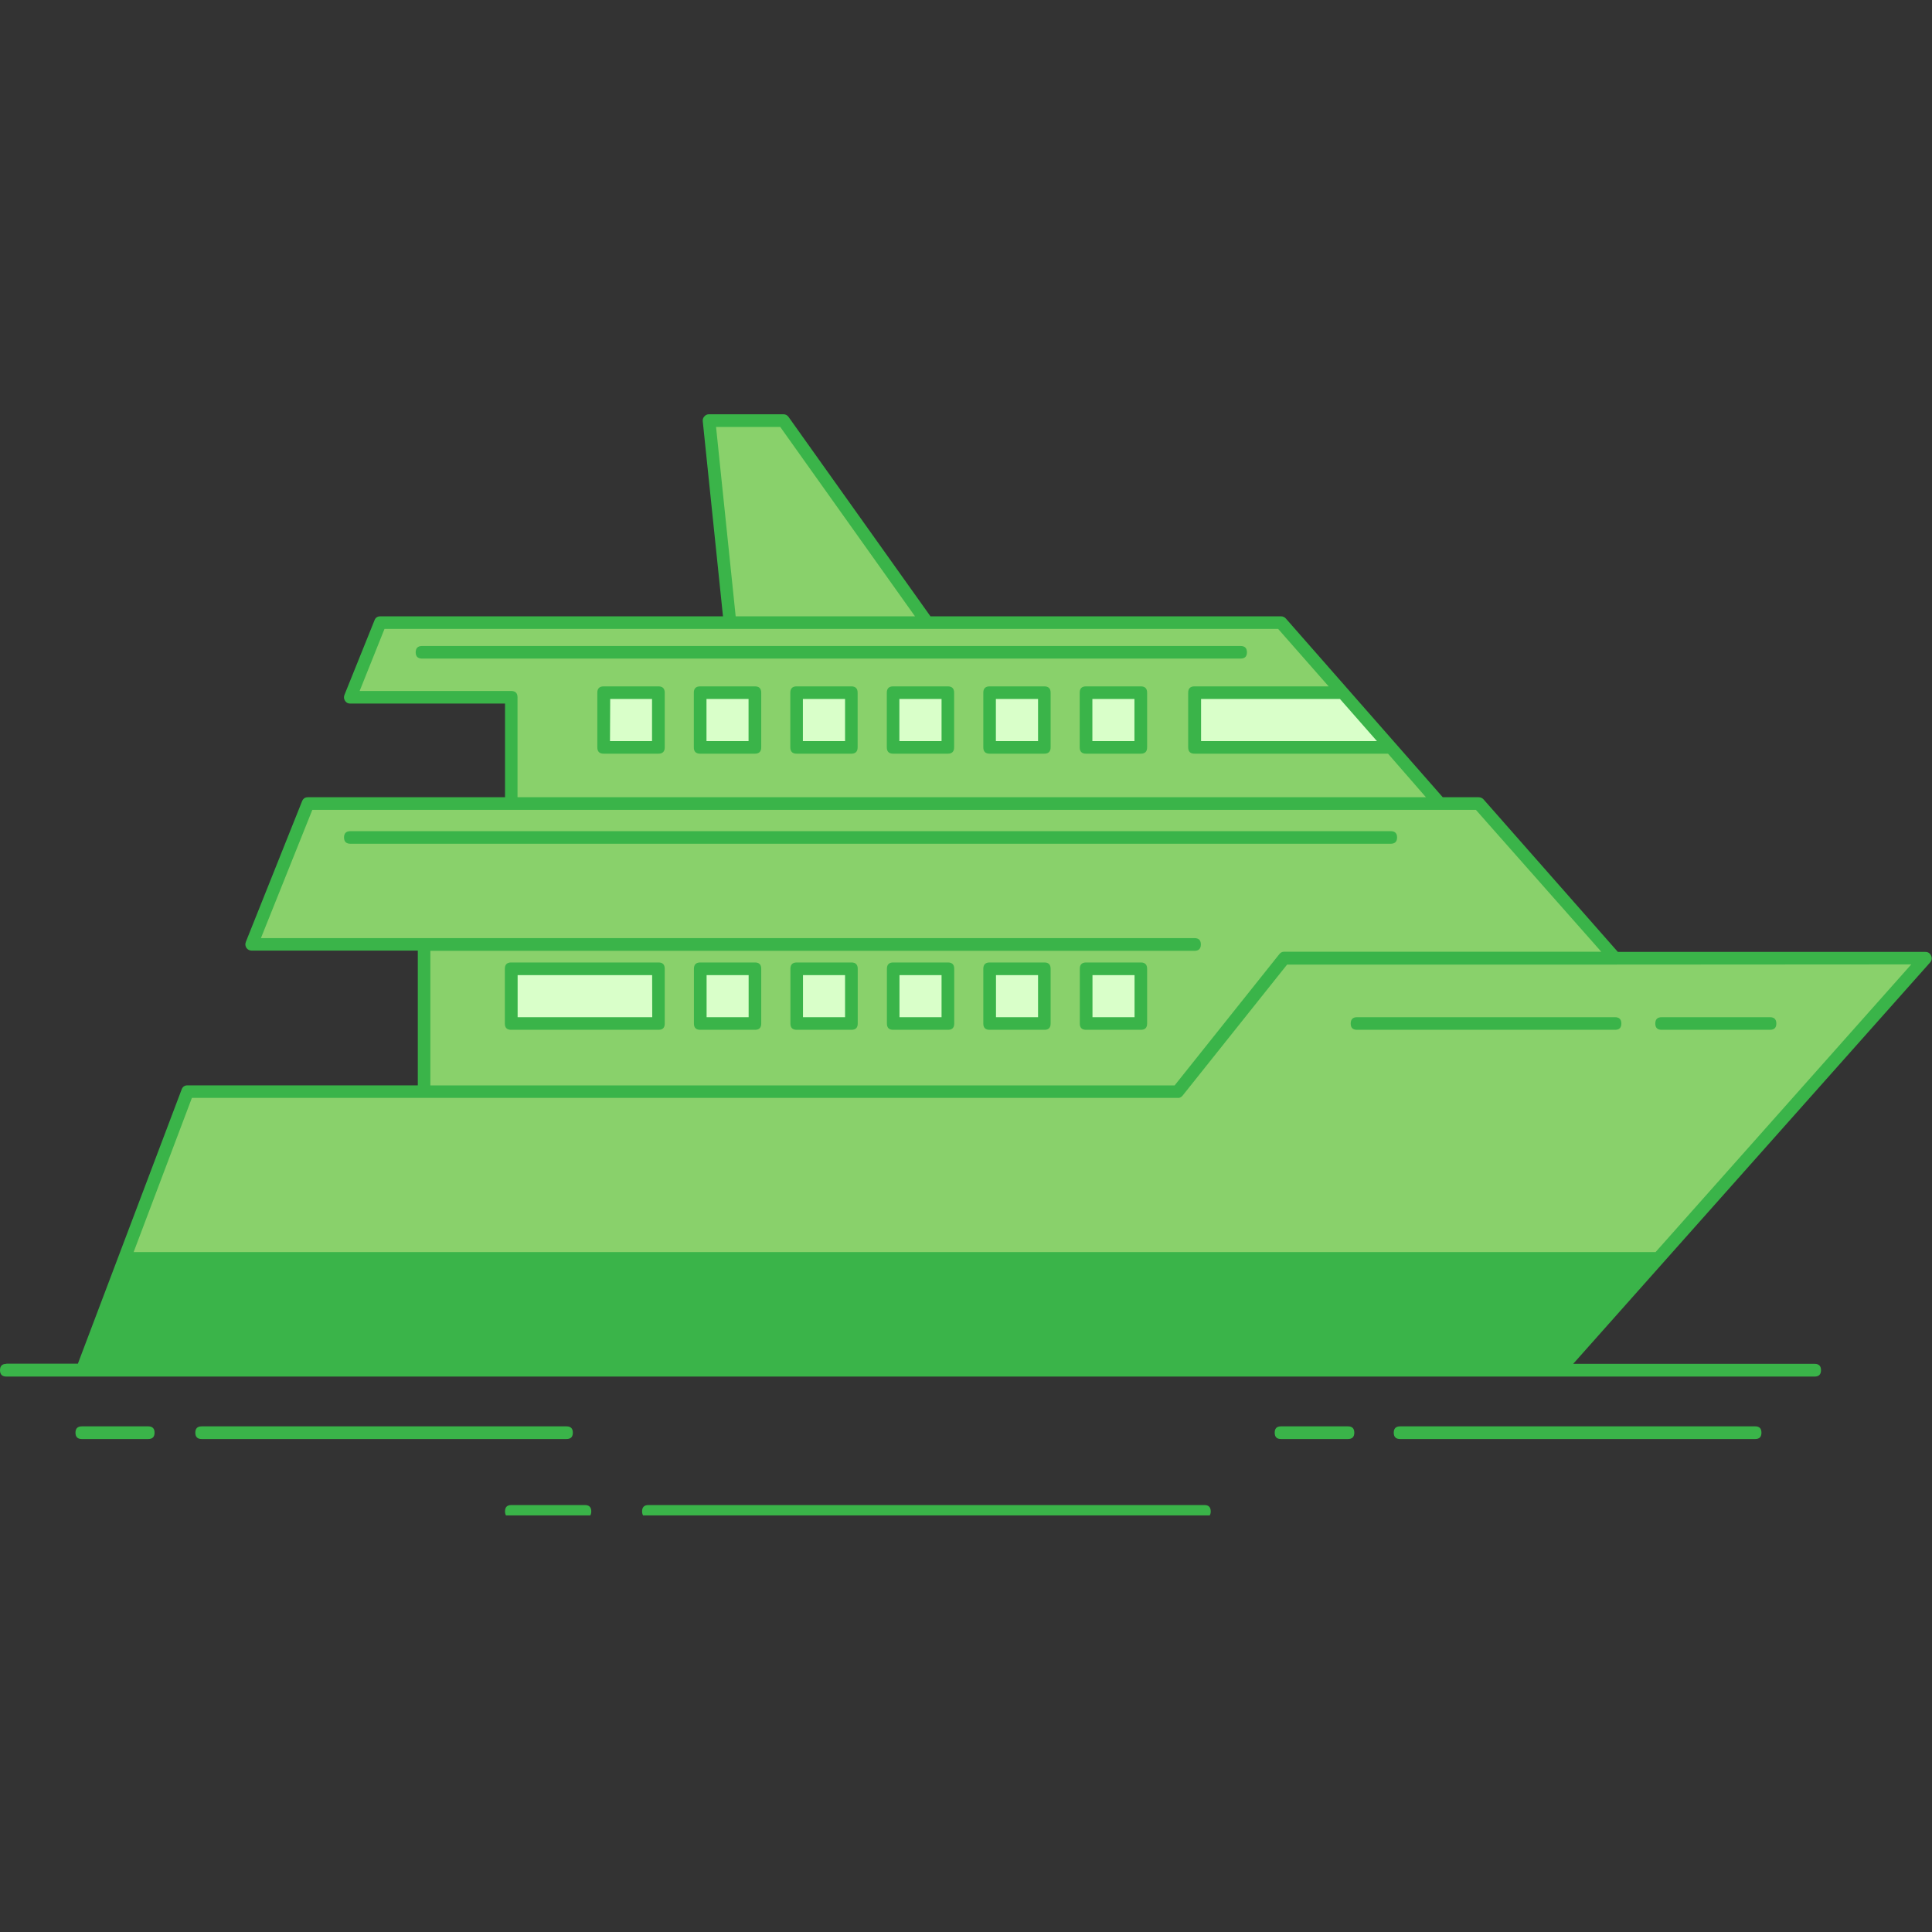 <svg xmlns="http://www.w3.org/2000/svg" xmlns:xlink="http://www.w3.org/1999/xlink" width="100" zoomAndPan="magnify" viewBox="0 0 75 75" height="100" preserveAspectRatio="xMidYMid meet" version="1.0"><rect x="0" y="0" width="75" height="75" fill="#333333" stroke="none"/><defs><clipPath id="8aef414cbf"><path d="M 27 16.078 L 36 16.078 L 36 25 L 27 25 Z M 27 16.078 " clip-rule="nonzero"/></clipPath><clipPath id="0099a86c0e"><path d="M 0 16.078 L 75 16.078 L 75 54 L 0 54 Z M 0 16.078 " clip-rule="nonzero"/></clipPath><clipPath id="7b71114a1d"><path d="M 19 58 L 23 58 L 23 58.828 L 19 58.828 Z M 19 58 " clip-rule="nonzero"/></clipPath><clipPath id="b3bc3db3f3"><path d="M 24 58 L 47 58 L 47 58.828 L 24 58.828 Z M 24 58 " clip-rule="nonzero"/></clipPath></defs><path fill="#89d16b" d="M 3.195 53.184 L 60.527 53.184 L 64.379 48.848 L 74.742 37.191 L 49.848 37.191 L 45.715 42.383 L 7.281 42.383 L 4.832 48.848 Z M 3.195 53.184 " fill-opacity="1" fill-rule="nonzero"/><path fill="#89d16b" d="M 9.77 36.664 L 16.465 36.664 L 16.465 42.383 L 45.715 42.383 L 49.848 37.191 L 62.695 37.191 L 57.402 31.188 L 11.957 31.188 Z M 9.77 36.664 " fill-opacity="1" fill-rule="nonzero"/><path fill="#89d16b" d="M 13.602 27.07 L 19.848 27.07 L 19.848 31.188 L 55.898 31.188 L 53.988 29.016 L 52.121 26.891 L 49.727 24.168 L 14.762 24.168 Z M 13.602 27.07 " fill-opacity="1" fill-rule="nonzero"/><g clip-path="url(#8aef414cbf)"><path fill="#89d16b" d="M 27.523 16.328 L 28.336 24.168 L 35.992 24.168 L 30.414 16.328 Z M 27.523 16.328 " fill-opacity="1" fill-rule="nonzero"/></g><path fill="#3ab449" d="M 3.195 53.184 L 60.527 53.184 L 64.379 48.848 L 4.832 48.848 Z M 3.195 53.184 " fill-opacity="1" fill-rule="nonzero"/><path fill="#d9ffc9" d="M 44.289 29.016 L 42.16 29.016 L 42.16 26.887 L 44.289 26.887 Z M 44.289 29.016 " fill-opacity="1" fill-rule="nonzero"/><path fill="#d9ffc9" d="M 46.371 26.891 L 46.371 29.016 L 53.988 29.016 L 52.121 26.891 Z M 46.371 26.891 " fill-opacity="1" fill-rule="nonzero"/><path fill="#d9ffc9" d="M 40.543 29.016 L 38.414 29.016 L 38.414 26.887 L 40.543 26.887 Z M 40.543 29.016 " fill-opacity="1" fill-rule="nonzero"/><path fill="#d9ffc9" d="M 36.797 29.016 L 34.672 29.016 L 34.672 26.887 L 36.797 26.887 Z M 36.797 29.016 " fill-opacity="1" fill-rule="nonzero"/><path fill="#d9ffc9" d="M 33.051 29.016 L 30.926 29.016 L 30.926 26.887 L 33.051 26.887 Z M 33.051 29.016 " fill-opacity="1" fill-rule="nonzero"/><path fill="#d9ffc9" d="M 29.305 29.016 L 27.18 29.016 L 27.18 26.887 L 29.305 26.887 Z M 29.305 29.016 " fill-opacity="1" fill-rule="nonzero"/><path fill="#d9ffc9" d="M 25.562 29.016 L 23.434 29.016 L 23.434 26.887 L 25.562 26.887 Z M 25.562 29.016 " fill-opacity="1" fill-rule="nonzero"/><path fill="#d9ffc9" d="M 44.289 39.734 L 42.16 39.734 L 42.16 37.605 L 44.289 37.605 Z M 44.289 39.734 " fill-opacity="1" fill-rule="nonzero"/><path fill="#d9ffc9" d="M 40.543 39.734 L 38.414 39.734 L 38.414 37.605 L 40.543 37.605 Z M 40.543 39.734 " fill-opacity="1" fill-rule="nonzero"/><path fill="#d9ffc9" d="M 36.797 39.734 L 34.672 39.734 L 34.672 37.605 L 36.797 37.605 Z M 36.797 39.734 " fill-opacity="1" fill-rule="nonzero"/><path fill="#d9ffc9" d="M 33.051 39.734 L 30.926 39.734 L 30.926 37.605 L 33.051 37.605 Z M 33.051 39.734 " fill-opacity="1" fill-rule="nonzero"/><path fill="#d9ffc9" d="M 29.305 39.734 L 27.18 39.734 L 27.18 37.605 L 29.305 37.605 Z M 29.305 39.734 " fill-opacity="1" fill-rule="nonzero"/><path fill="#d9ffc9" d="M 25.562 39.734 L 19.848 39.734 L 19.848 37.605 L 25.562 37.605 Z M 25.562 39.734 " fill-opacity="1" fill-rule="nonzero"/><g clip-path="url(#0099a86c0e)"><path fill="#3ab449" d="M 0.246 52.938 L 3.023 52.938 L 7.051 42.293 C 7.09 42.188 7.164 42.133 7.281 42.133 L 16.219 42.133 L 16.219 36.902 L 9.77 36.902 C 9.684 36.902 9.617 36.867 9.566 36.797 C 9.52 36.723 9.512 36.648 9.543 36.566 L 11.73 31.094 C 11.773 30.996 11.852 30.945 11.957 30.949 L 19.605 30.949 L 19.605 27.312 L 13.602 27.312 C 13.512 27.316 13.445 27.281 13.395 27.207 C 13.348 27.133 13.34 27.059 13.371 26.977 L 14.539 24.078 C 14.578 23.977 14.652 23.926 14.762 23.926 L 28.066 23.926 L 27.281 16.352 C 27.273 16.281 27.293 16.219 27.344 16.164 C 27.391 16.109 27.453 16.082 27.523 16.082 L 30.414 16.082 C 30.496 16.082 30.562 16.117 30.613 16.188 L 36.121 23.926 L 49.727 23.926 C 49.801 23.926 49.863 23.953 49.914 24.008 L 56.008 30.949 L 57.402 30.949 C 57.477 30.949 57.539 30.977 57.59 31.031 L 62.805 36.953 L 74.742 36.953 C 74.848 36.953 74.922 37.004 74.965 37.098 C 75.008 37.195 74.996 37.285 74.926 37.363 L 61.07 52.945 L 70.445 52.945 C 70.609 52.945 70.691 53.027 70.691 53.191 C 70.691 53.355 70.609 53.438 70.445 53.438 L 0.246 53.438 C 0.082 53.438 0 53.355 0 53.191 C 0 53.027 0.082 52.945 0.246 52.945 Z M 30.289 16.574 L 27.797 16.574 L 28.559 23.926 L 35.52 23.926 Z M 52.016 27.133 L 46.625 27.133 L 46.625 28.77 L 53.453 28.77 Z M 53.883 29.258 L 46.371 29.258 C 46.207 29.258 46.125 29.176 46.125 29.012 L 46.125 26.891 C 46.125 26.727 46.207 26.645 46.371 26.645 L 51.578 26.645 L 49.617 24.414 L 14.926 24.414 L 13.961 26.824 L 19.844 26.824 C 20.008 26.824 20.09 26.906 20.09 27.07 L 20.09 30.949 L 55.355 30.949 Z M 57.293 31.438 L 12.125 31.438 L 10.129 36.418 L 46.371 36.418 C 46.535 36.418 46.617 36.5 46.617 36.664 C 46.617 36.828 46.535 36.91 46.371 36.91 L 16.707 36.91 L 16.707 42.137 L 45.598 42.137 L 49.664 37.039 C 49.711 36.977 49.773 36.945 49.855 36.945 L 62.16 36.945 Z M 62.695 37.445 L 49.965 37.445 L 45.906 42.535 C 45.871 42.578 45.824 42.605 45.77 42.621 C 45.75 42.621 45.73 42.621 45.715 42.621 L 7.449 42.621 L 5.188 48.605 L 64.27 48.605 L 74.195 37.438 Z M 60.418 52.938 L 63.832 49.094 L 5.004 49.094 L 3.547 52.938 Z M 60.418 52.938 " fill-opacity="1" fill-rule="nonzero"/></g><path fill="#3ab449" d="M 42.16 26.645 L 44.285 26.645 C 44.449 26.645 44.531 26.727 44.531 26.891 L 44.531 29.012 C 44.531 29.176 44.449 29.258 44.285 29.258 L 42.16 29.258 C 41.996 29.258 41.914 29.176 41.914 29.012 L 41.914 26.891 C 41.914 26.727 41.996 26.645 42.16 26.645 Z M 42.406 28.77 L 44.039 28.77 L 44.039 27.133 L 42.406 27.133 Z M 42.406 28.77 " fill-opacity="1" fill-rule="nonzero"/><path fill="#3ab449" d="M 38.418 26.645 L 40.539 26.645 C 40.703 26.645 40.785 26.727 40.785 26.891 L 40.785 29.012 C 40.785 29.176 40.703 29.258 40.539 29.258 L 38.418 29.258 C 38.254 29.258 38.172 29.176 38.172 29.012 L 38.172 26.891 C 38.172 26.727 38.254 26.645 38.418 26.645 Z M 38.66 28.77 L 40.297 28.77 L 40.297 27.133 L 38.66 27.133 Z M 38.66 28.77 " fill-opacity="1" fill-rule="nonzero"/><path fill="#3ab449" d="M 34.672 26.645 L 36.793 26.645 C 36.957 26.645 37.039 26.727 37.039 26.891 L 37.039 29.012 C 37.039 29.176 36.957 29.258 36.793 29.258 L 34.672 29.258 C 34.508 29.258 34.426 29.176 34.426 29.012 L 34.426 26.891 C 34.426 26.727 34.508 26.645 34.672 26.645 Z M 34.914 28.77 L 36.551 28.77 L 36.551 27.133 L 34.914 27.133 Z M 34.914 28.77 " fill-opacity="1" fill-rule="nonzero"/><path fill="#3ab449" d="M 30.926 26.645 L 33.047 26.645 C 33.211 26.645 33.293 26.727 33.293 26.891 L 33.293 29.012 C 33.293 29.176 33.211 29.258 33.047 29.258 L 30.926 29.258 C 30.762 29.258 30.68 29.176 30.68 29.012 L 30.68 26.891 C 30.68 26.727 30.762 26.645 30.926 26.645 Z M 31.168 28.77 L 32.805 28.77 L 32.805 27.133 L 31.168 27.133 Z M 31.168 28.77 " fill-opacity="1" fill-rule="nonzero"/><path fill="#3ab449" d="M 27.18 26.645 L 29.305 26.645 C 29.469 26.645 29.551 26.727 29.551 26.891 L 29.551 29.012 C 29.551 29.176 29.469 29.258 29.305 29.258 L 27.18 29.258 C 27.016 29.258 26.934 29.176 26.934 29.012 L 26.934 26.891 C 26.934 26.727 27.016 26.645 27.18 26.645 Z M 27.426 28.77 L 29.059 28.77 L 29.059 27.133 L 27.426 27.133 Z M 27.426 28.77 " fill-opacity="1" fill-rule="nonzero"/><path fill="#3ab449" d="M 23.434 26.645 L 25.559 26.645 C 25.723 26.645 25.805 26.727 25.805 26.891 L 25.805 29.012 C 25.805 29.176 25.723 29.258 25.559 29.258 L 23.434 29.258 C 23.27 29.258 23.188 29.176 23.188 29.012 L 23.188 26.891 C 23.188 26.727 23.27 26.645 23.434 26.645 Z M 23.68 28.77 L 25.312 28.77 L 25.312 27.133 L 23.688 27.133 Z M 23.68 28.77 " fill-opacity="1" fill-rule="nonzero"/><path fill="#3ab449" d="M 44.289 39.977 L 42.164 39.977 C 42 39.977 41.918 39.898 41.918 39.734 L 41.918 37.609 C 41.918 37.445 42 37.363 42.164 37.363 L 44.289 37.363 C 44.449 37.363 44.531 37.445 44.531 37.609 L 44.531 39.734 C 44.531 39.898 44.449 39.977 44.289 39.977 Z M 44.043 37.855 L 42.41 37.855 L 42.41 39.488 L 44.043 39.488 Z M 44.043 37.855 " fill-opacity="1" fill-rule="nonzero"/><path fill="#3ab449" d="M 40.543 39.977 L 38.418 39.977 C 38.254 39.977 38.172 39.898 38.172 39.734 L 38.172 37.609 C 38.172 37.445 38.254 37.363 38.418 37.363 L 40.543 37.363 C 40.707 37.363 40.785 37.445 40.785 37.609 L 40.785 39.734 C 40.785 39.898 40.707 39.977 40.543 39.977 Z M 40.297 37.855 L 38.664 37.855 L 38.664 39.488 L 40.297 39.488 Z M 40.297 37.855 " fill-opacity="1" fill-rule="nonzero"/><path fill="#3ab449" d="M 36.797 39.977 L 34.672 39.977 C 34.512 39.977 34.43 39.898 34.43 39.734 L 34.43 37.609 C 34.43 37.445 34.512 37.363 34.672 37.363 L 36.797 37.363 C 36.961 37.363 37.043 37.445 37.043 37.609 L 37.043 39.734 C 37.043 39.898 36.961 39.977 36.797 39.977 Z M 36.551 37.855 L 34.918 37.855 L 34.918 39.488 L 36.551 39.488 Z M 36.551 37.855 " fill-opacity="1" fill-rule="nonzero"/><path fill="#3ab449" d="M 33.051 39.977 L 30.93 39.977 C 30.766 39.977 30.684 39.898 30.684 39.734 L 30.684 37.609 C 30.684 37.445 30.766 37.363 30.93 37.363 L 33.051 37.363 C 33.215 37.363 33.297 37.445 33.297 37.609 L 33.297 39.734 C 33.297 39.898 33.215 39.977 33.051 39.977 Z M 32.805 37.855 L 31.172 37.855 L 31.172 39.488 L 32.805 39.488 Z M 32.805 37.855 " fill-opacity="1" fill-rule="nonzero"/><path fill="#3ab449" d="M 29.309 39.977 L 27.184 39.977 C 27.02 39.977 26.938 39.898 26.938 39.734 L 26.938 37.609 C 26.938 37.445 27.02 37.363 27.184 37.363 L 29.309 37.363 C 29.469 37.363 29.551 37.445 29.551 37.609 L 29.551 39.734 C 29.551 39.898 29.469 39.977 29.309 39.977 Z M 29.062 37.855 L 27.43 37.855 L 27.43 39.488 L 29.062 39.488 Z M 29.062 37.855 " fill-opacity="1" fill-rule="nonzero"/><path fill="#3ab449" d="M 25.562 39.977 L 19.844 39.977 C 19.68 39.977 19.598 39.898 19.598 39.734 L 19.598 37.609 C 19.598 37.445 19.68 37.363 19.844 37.363 L 25.562 37.363 C 25.727 37.363 25.805 37.445 25.805 37.609 L 25.805 39.734 C 25.805 39.898 25.727 39.977 25.562 39.977 Z M 25.316 37.855 L 20.094 37.855 L 20.094 39.488 L 25.32 39.488 Z M 25.316 37.855 " fill-opacity="1" fill-rule="nonzero"/><path fill="#3ab449" d="M 64.258 39.734 C 64.258 39.57 64.34 39.488 64.504 39.488 L 68.711 39.488 C 68.875 39.488 68.957 39.57 68.957 39.734 C 68.957 39.898 68.875 39.977 68.711 39.977 L 64.504 39.977 C 64.34 39.977 64.258 39.898 64.258 39.734 Z M 64.258 39.734 " fill-opacity="1" fill-rule="nonzero"/><path fill="#3ab449" d="M 62.695 39.977 L 52.68 39.977 C 52.516 39.977 52.434 39.898 52.434 39.734 C 52.434 39.57 52.516 39.488 52.68 39.488 L 62.695 39.488 C 62.859 39.488 62.941 39.57 62.941 39.734 C 62.941 39.898 62.859 39.977 62.695 39.977 Z M 62.695 39.977 " fill-opacity="1" fill-rule="nonzero"/><path fill="#3ab449" d="M 13.355 32.508 C 13.355 32.348 13.438 32.266 13.602 32.266 L 53.988 32.266 C 54.152 32.266 54.234 32.348 54.234 32.508 C 54.234 32.672 54.152 32.754 53.988 32.754 L 13.602 32.754 C 13.438 32.754 13.355 32.672 13.355 32.508 Z M 13.355 32.508 " fill-opacity="1" fill-rule="nonzero"/><path fill="#3ab449" d="M 16.137 25.324 C 16.137 25.16 16.219 25.078 16.383 25.078 L 48.16 25.078 C 48.324 25.078 48.406 25.16 48.406 25.324 C 48.406 25.484 48.324 25.566 48.16 25.566 L 16.383 25.566 C 16.219 25.566 16.137 25.484 16.137 25.324 Z M 16.137 25.324 " fill-opacity="1" fill-rule="nonzero"/><path fill="#3ab449" d="M 49.727 55.371 L 52.328 55.371 C 52.492 55.371 52.574 55.453 52.574 55.617 C 52.574 55.781 52.492 55.863 52.328 55.863 L 49.727 55.863 C 49.562 55.863 49.484 55.781 49.484 55.617 C 49.484 55.453 49.562 55.371 49.727 55.371 Z M 49.727 55.371 " fill-opacity="1" fill-rule="nonzero"/><path fill="#3ab449" d="M 54.352 55.371 L 68.137 55.371 C 68.301 55.371 68.379 55.453 68.379 55.617 C 68.379 55.781 68.301 55.863 68.137 55.863 L 54.352 55.863 C 54.188 55.863 54.105 55.781 54.105 55.617 C 54.105 55.453 54.188 55.371 54.352 55.371 Z M 54.352 55.371 " fill-opacity="1" fill-rule="nonzero"/><path fill="#3ab449" d="M 3.176 55.371 L 5.754 55.371 C 5.918 55.371 6 55.453 6 55.617 C 6 55.781 5.918 55.863 5.754 55.863 L 3.176 55.863 C 3.012 55.863 2.93 55.781 2.93 55.617 C 2.93 55.453 3.012 55.371 3.176 55.371 Z M 3.176 55.371 " fill-opacity="1" fill-rule="nonzero"/><path fill="#3ab449" d="M 7.828 55.371 L 21.992 55.371 C 22.156 55.371 22.238 55.453 22.238 55.617 C 22.238 55.781 22.156 55.863 21.992 55.863 L 7.828 55.863 C 7.664 55.863 7.582 55.781 7.582 55.617 C 7.582 55.453 7.664 55.371 7.828 55.371 Z M 7.828 55.371 " fill-opacity="1" fill-rule="nonzero"/><g clip-path="url(#7b71114a1d)"><path fill="#3ab449" d="M 19.848 58.426 L 22.707 58.426 C 22.871 58.426 22.953 58.508 22.953 58.672 C 22.953 58.836 22.871 58.918 22.707 58.918 L 19.848 58.918 C 19.684 58.918 19.605 58.836 19.605 58.672 C 19.605 58.508 19.684 58.426 19.848 58.426 Z M 19.848 58.426 " fill-opacity="1" fill-rule="nonzero"/></g><g clip-path="url(#b3bc3db3f3)"><path fill="#3ab449" d="M 25.172 58.426 L 46.758 58.426 C 46.918 58.426 47 58.508 47 58.672 C 47 58.836 46.918 58.918 46.758 58.918 L 25.172 58.918 C 25.008 58.918 24.926 58.836 24.926 58.672 C 24.926 58.508 25.008 58.426 25.172 58.426 Z M 25.172 58.426 " fill-opacity="1" fill-rule="nonzero"/></g></svg>